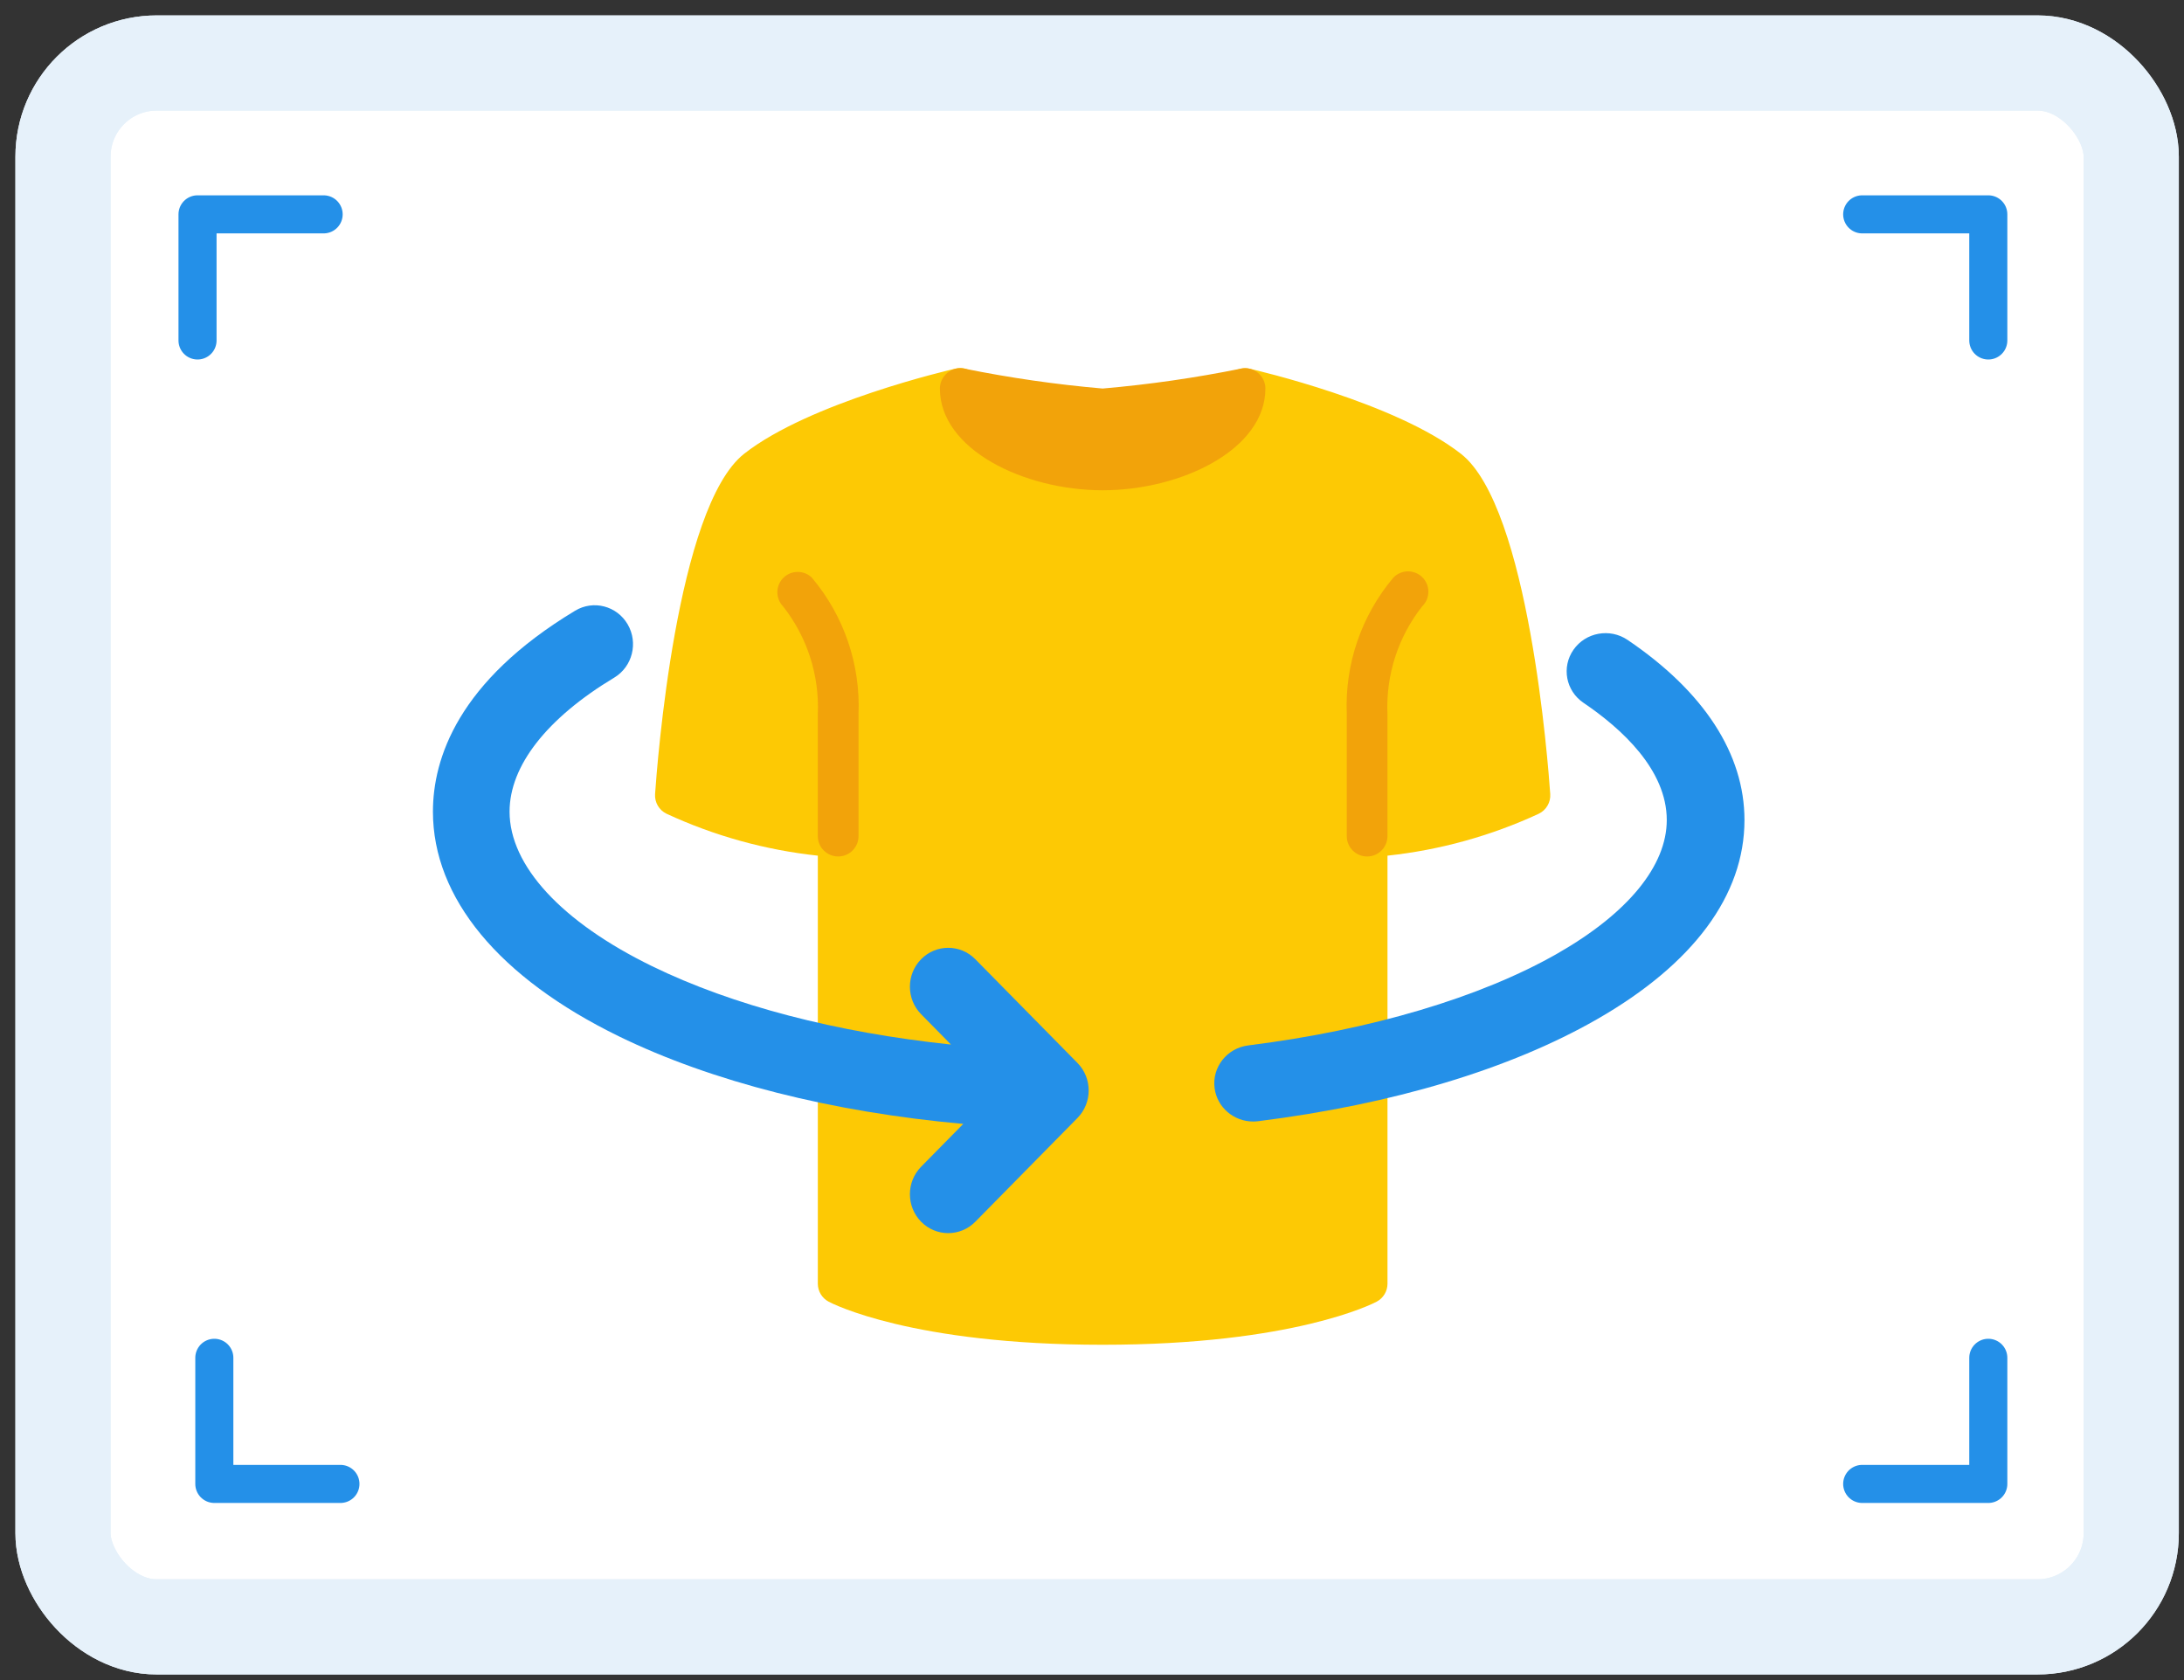 <svg width="104" height="80" viewBox="0 0 104 80" fill="none" xmlns="http://www.w3.org/2000/svg">
<rect x="0" y="0" width="104" height="80" fill="#333333" stroke="none"/>
<rect x="3" y="3" width="98.487" height="74.466" rx="4.46" fill="white"/>
<rect x="3" y="3" width="98.487" height="74.466" rx="4.46" stroke="#E6F1FA" stroke-width="4.532"/>
<rect x="3" y="3" width="98.487" height="74.466" rx="4.46" stroke="#E6F1FA" stroke-width="4.532"/>
<path d="M9.406 16.212V10.207H15.411" stroke="#2490E8" stroke-width="1.813" stroke-linecap="round" stroke-linejoin="round"/>
<path d="M10.206 64.655V70.66H16.211" stroke="#2490E8" stroke-width="1.813" stroke-linecap="round" stroke-linejoin="round"/>
<path d="M88.676 10.207L94.681 10.207L94.681 16.212" stroke="#2490E8" stroke-width="1.813" stroke-linecap="round" stroke-linejoin="round"/>
<path d="M88.676 70.66L94.681 70.66L94.681 64.655" stroke="#2490E8" stroke-width="1.813" stroke-linecap="round" stroke-linejoin="round"/>
<g clip-path="url(#clip0)">
<path d="M69.576 21.615C66.458 19.164 59.787 17.621 59.504 17.557C58.982 17.439 58.463 17.765 58.344 18.287C58.328 18.357 58.32 18.429 58.32 18.501C58.32 19.809 55.637 21.407 52.508 21.407C49.378 21.407 46.695 19.809 46.695 18.501C46.695 18.206 46.561 17.927 46.33 17.743C46.103 17.554 45.799 17.482 45.511 17.55C45.228 17.614 38.559 19.158 35.435 21.607C32.209 24.153 31.291 36.422 31.194 37.811C31.168 38.206 31.384 38.577 31.741 38.749C34.017 39.803 36.45 40.477 38.944 40.744V61.128C38.945 61.486 39.143 61.815 39.46 61.982C39.617 62.068 43.42 64.034 52.508 64.034C61.595 64.034 65.398 62.068 65.555 61.982C65.872 61.815 66.07 61.486 66.071 61.128V40.744C68.564 40.477 70.997 39.803 73.272 38.749C73.63 38.578 73.847 38.206 73.821 37.811C73.724 36.422 72.805 24.153 69.576 21.615Z" fill="#FDC904"/>
<path d="M39.913 40.782C39.378 40.782 38.944 40.349 38.944 39.814V34.001C39.023 32.149 38.436 30.33 37.289 28.874C36.918 28.489 36.928 27.876 37.313 27.505C37.689 27.142 38.284 27.142 38.659 27.505C40.186 29.316 40.979 31.634 40.882 34.001V39.814C40.882 40.349 40.448 40.782 39.913 40.782Z" fill="#F2A30A"/>
<path d="M65.101 40.783C64.566 40.783 64.132 40.349 64.132 39.814V34.001C64.033 31.634 64.825 29.315 66.352 27.503C66.724 27.118 67.337 27.107 67.722 27.479C68.107 27.851 68.118 28.464 67.746 28.849C67.738 28.857 67.73 28.865 67.722 28.873C66.575 30.329 65.989 32.149 66.069 34.001V39.814C66.069 40.349 65.636 40.783 65.101 40.783Z" fill="#F2A30A"/>
<path d="M59.905 17.755C59.684 17.57 59.39 17.494 59.107 17.55C56.927 17.992 54.723 18.309 52.507 18.501C50.291 18.31 48.088 17.992 45.908 17.55C45.625 17.494 45.331 17.57 45.11 17.755C44.887 17.939 44.758 18.212 44.757 18.501C44.757 21.407 48.764 23.345 52.507 23.345C56.251 23.345 60.257 21.407 60.257 18.501C60.257 18.212 60.128 17.939 59.905 17.755Z" fill="#F2A30A"/>
<path d="M59.671 53.403C58.754 53.403 57.957 52.732 57.838 51.814C57.709 50.817 58.426 49.907 59.44 49.78C65.286 49.048 70.521 47.49 74.18 45.394C77.527 43.477 79.37 41.223 79.37 39.048C79.37 36.651 77.214 34.69 75.404 33.466C74.562 32.897 74.35 31.765 74.929 30.937C75.508 30.109 76.66 29.9 77.501 30.469C81.145 32.933 83.07 35.9 83.07 39.049C83.07 42.623 80.641 45.904 76.043 48.537C71.905 50.907 66.326 52.585 59.907 53.389C59.828 53.398 59.749 53.403 59.671 53.403Z" fill="#2490E8"/>
<path d="M51.308 50.615L46.443 45.675C45.73 44.951 44.575 44.951 43.863 45.675C43.151 46.398 43.151 47.571 43.863 48.294L45.284 49.738C39.834 49.166 34.882 47.878 31.048 46.005C26.737 43.9 24.265 41.218 24.265 38.648C24.265 36.468 26.035 34.201 29.249 32.267C30.116 31.745 30.402 30.609 29.889 29.729C29.375 28.848 28.255 28.558 27.389 29.079C21.791 32.449 20.616 36.142 20.616 38.648C20.616 42.758 23.759 46.557 29.467 49.345C33.897 51.508 39.627 52.956 45.87 53.517L43.863 55.556C43.151 56.279 43.151 57.452 43.863 58.176C44.219 58.537 44.686 58.718 45.153 58.718C45.62 58.718 46.087 58.537 46.443 58.176L51.308 53.235C52.02 52.512 52.02 51.338 51.308 50.615Z" fill="#2490E8"/>
</g>
<defs>
<clipPath id="clip0">
<rect width="62.455" height="62.455" fill="white" transform="translate(20.616 9.406)"/>
</clipPath>
</defs>
</svg>
